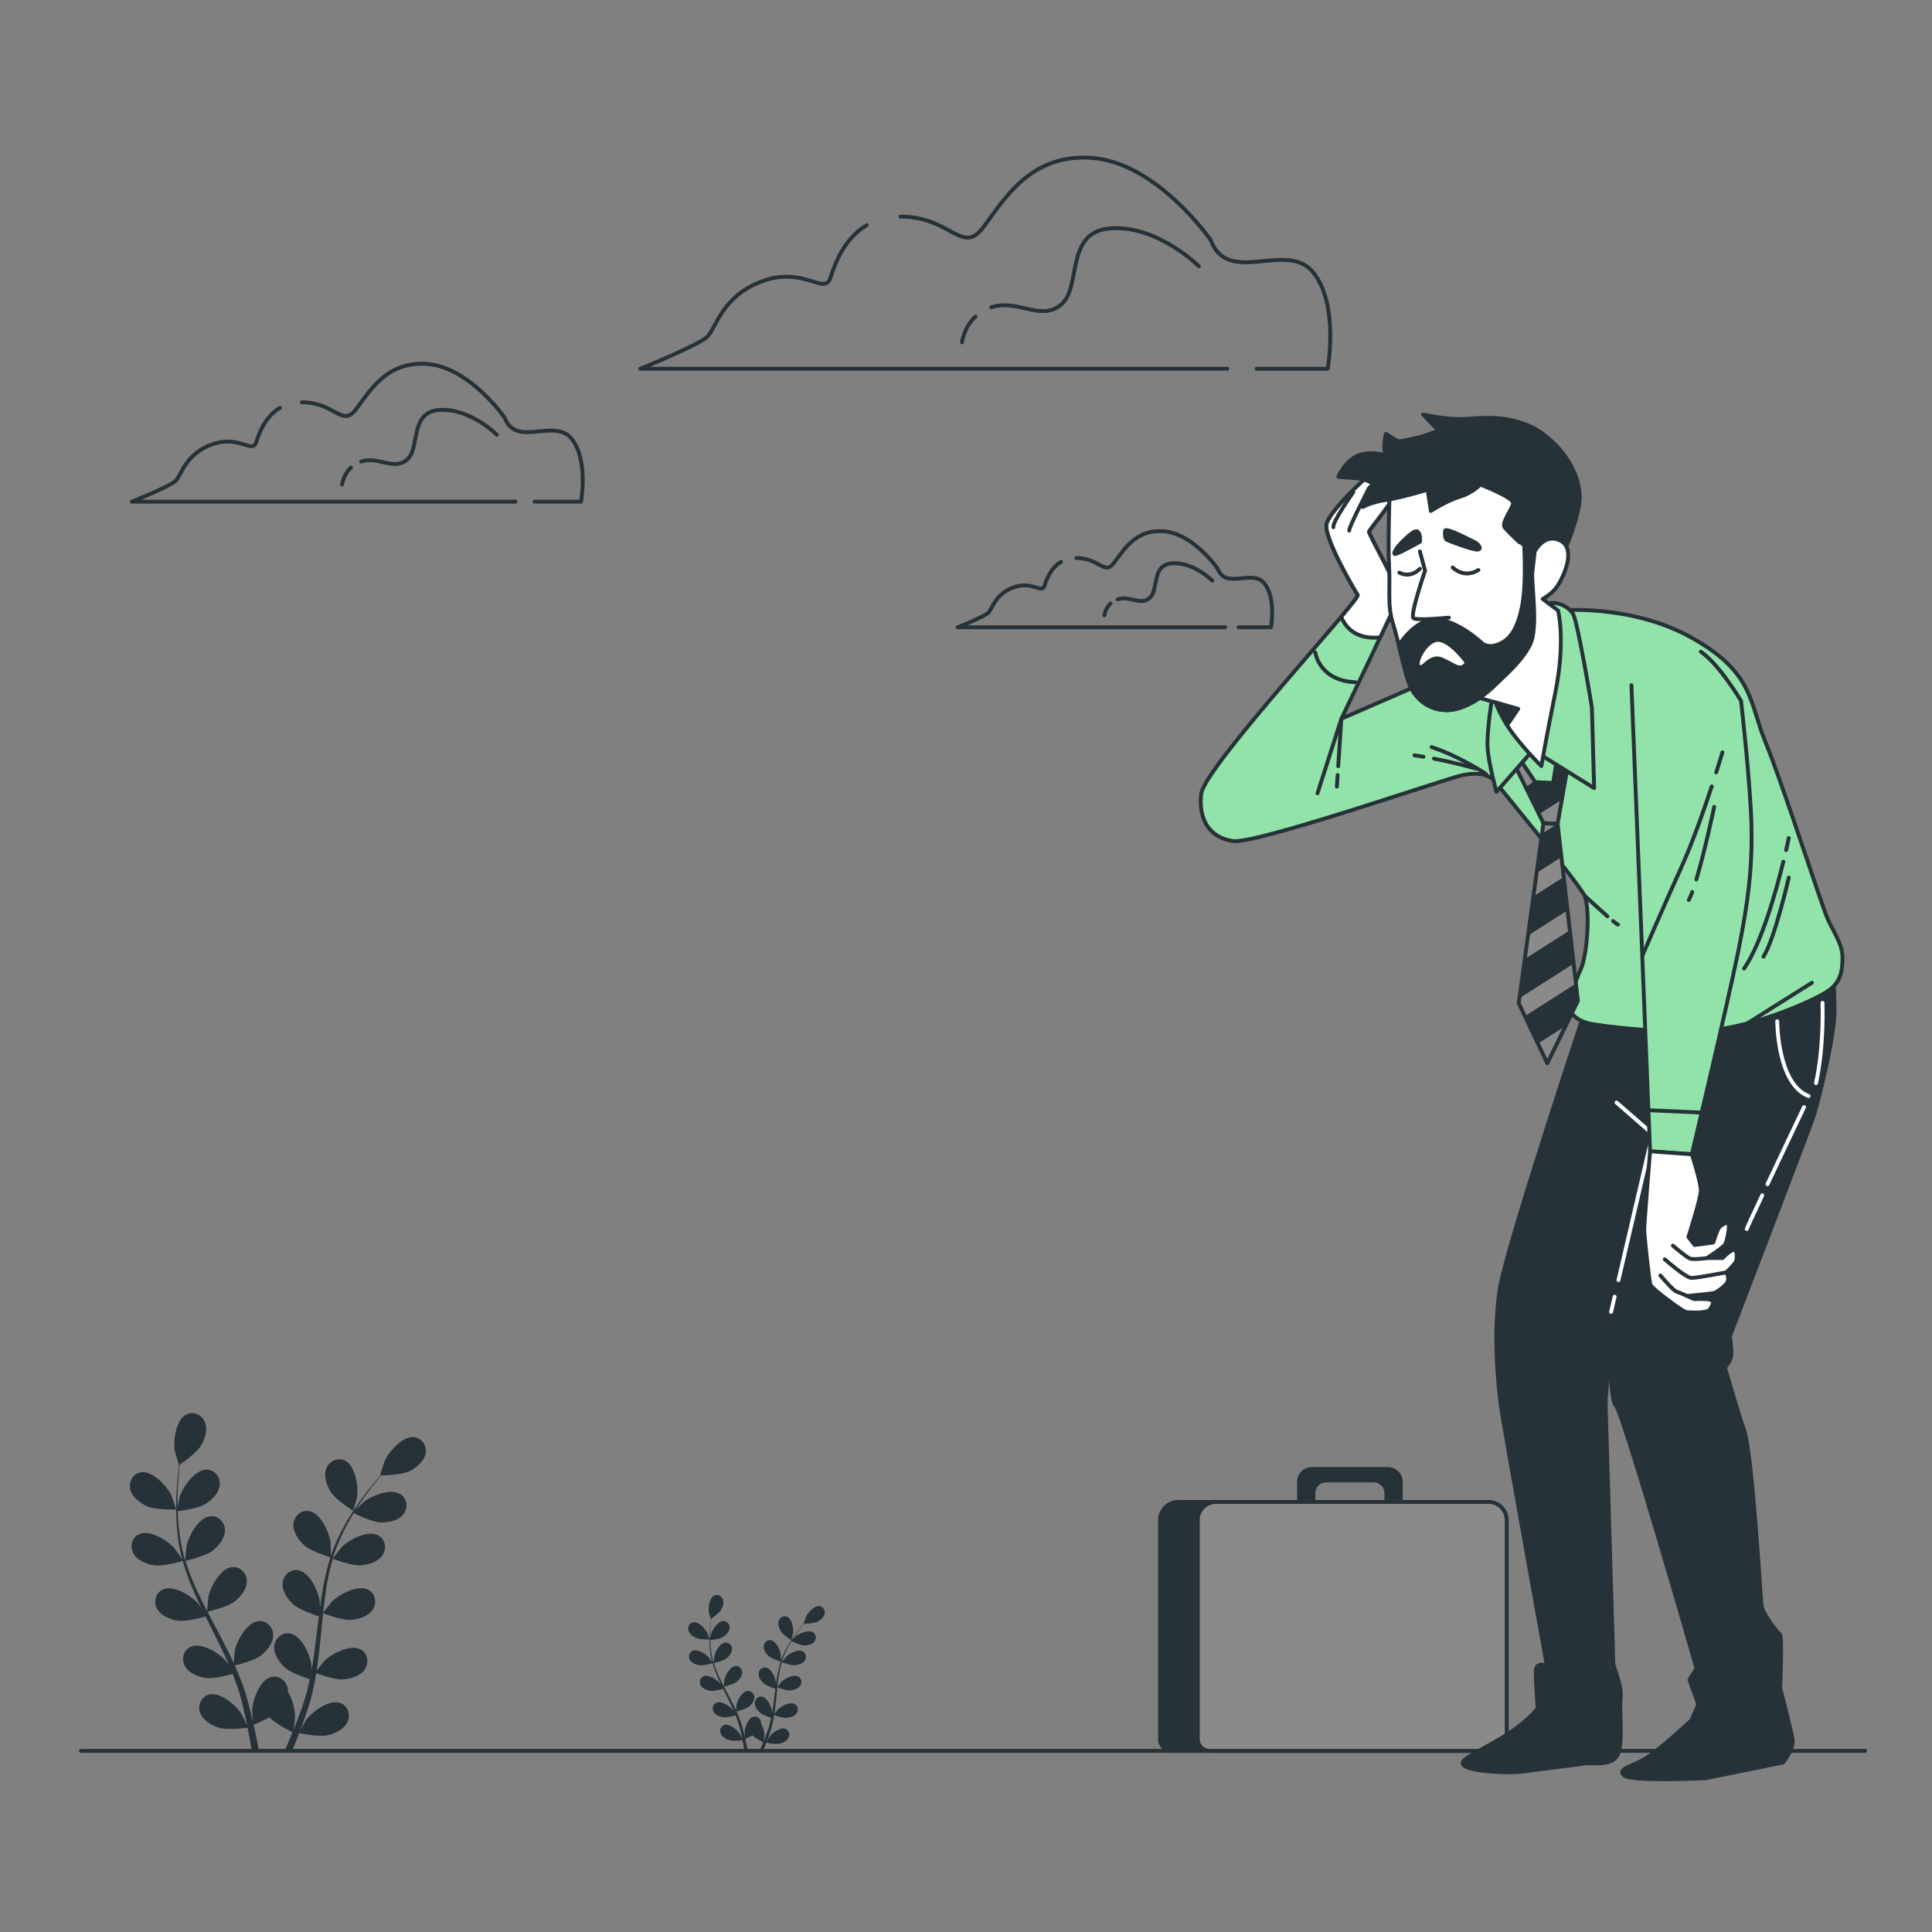 <?xml version="1.0" encoding="utf-8"?>
<!-- Generator: Adobe Illustrator 27.5.0, SVG Export Plug-In . SVG Version: 6.00 Build 0)  -->
<svg version="1.1" xmlns="http://www.w3.org/2000/svg" xmlns:xlink="http://www.w3.org/1999/xlink" x="0px" y="0px"
	 viewBox="0 0 500 500" style="enable-background:new 0 0 500 500;" xml:space="preserve">

<rect x="0" y="0" width="500" height="500" fill="#808080" stroke="none"/>

<g id="Floor">
	
		<line style="fill:none;stroke:#263238;stroke-linecap:round;stroke-linejoin:round;stroke-miterlimit:10;" x1="482.688" y1="453.128" x2="20.945" y2="453.128"/>
</g>
<g id="Plants">
	<g>
		<g>
			<path style="fill:#263238;" d="M38.162,389.862c2.154,0.94,7.42,0.822,7.424,0.822c0.055-0.001-1.132-3.448-1.232-3.656
				c-1.155-2.417-4.81-6.409-7.783-6.007c-2.142,0.29-3.333,2.433-2.85,4.45C34.216,387.53,36.329,389.06,38.162,389.862z"/>
			<path style="fill:#263238;" d="M39.98,405.116c2.234,0.326,6.934-1.037,7.307-1.147c0.742,2.631,1.717,5.271,2.851,7.888
				c0.646,1.497,1.344,2.984,2.063,4.467c-0.429-0.628-0.817-1.186-0.879-1.259c-1.754-2.027-6.332-4.911-9.093-3.738
				c-1.99,0.845-2.572,3.227-1.574,5.044c1.02,1.856,3.463,2.774,5.443,3.062c2.01,0.293,6.04-0.789,7.103-1.089
				c0.281,0.566,0.556,1.134,0.84,1.699c1.361,2.71,2.731,5.408,3.993,8.096c0.445,0.947,0.849,1.896,1.257,2.844
				c-0.381-0.558-0.707-1.024-0.764-1.09c-1.753-2.026-6.331-4.911-9.093-3.737c-1.99,0.845-2.573,3.227-1.574,5.044
				c1.021,1.856,3.463,2.774,5.443,3.063c1.918,0.28,5.647-0.685,6.911-1.036c0.388,0.984,0.779,1.968,1.11,2.938
				c0.212,0.668,0.462,1.296,0.636,1.978c0.188,0.672,0.373,1.337,0.557,1.997c0.308,1.282,0.633,2.603,0.901,3.861
				c0.194,0.874,0.362,1.71,0.534,2.552c-0.432-0.948-1.318-2.786-1.41-2.931c-1.425-2.268-5.514-5.813-8.422-5.072
				c-2.095,0.534-3.031,2.8-2.319,4.748c0.727,1.989,3.002,3.267,4.916,3.852c2.107,0.644,6.772,0.056,7.354-0.022
				c0.28,1.394,0.538,2.752,0.762,4.038c0.12,0.68,0.224,1.32,0.33,1.962h1.855c-0.137-0.741-0.28-1.498-0.438-2.289
				c-0.278-1.416-0.603-2.924-0.952-4.47c0.351-0.139,2.34-0.944,4.103-1.929c1.536,1.663,5.471,3.609,5.98,3.857
				c-0.535,1.317-1.069,2.592-1.592,3.788c-0.157,0.362-0.309,0.699-0.463,1.043h1.954c0.049-0.118,0.097-0.23,0.146-0.352
				c0.549-1.335,1.11-2.773,1.672-4.254c0.564,0.118,5.182,1.056,7.334,0.57c1.952-0.441,4.316-1.546,5.19-3.475
				c0.855-1.889,0.09-4.219-1.96-4.907c-2.844-0.956-7.185,2.275-8.776,4.431c-0.094,0.127-0.958,1.621-1.487,2.572
				c0.226-0.606,0.452-1.193,0.678-1.82c0.454-1.237,0.871-2.485,1.324-3.826c0.196-0.655,0.394-1.318,0.594-1.986
				c0.212-0.659,0.353-1.382,0.534-2.078c0.387-1.624,0.7-3.289,0.978-4.972c1.084,0.394,4.955,1.741,6.961,1.6
				c1.996-0.14,4.5-0.873,5.656-2.648c1.132-1.738,0.728-4.157-1.193-5.148c-2.667-1.375-7.448,1.16-9.346,3.05
				c-0.118,0.117-1.329,1.627-1.977,2.469c0.159-1.013,0.323-2.024,0.451-3.055c0.369-2.975,0.65-5.998,0.944-9.012
				c0.089-0.923,0.19-1.842,0.287-2.763c0.384,0.145,4.951,1.845,7.197,1.687c1.996-0.14,4.5-0.873,5.656-2.649
				c1.132-1.737,0.728-4.157-1.193-5.147c-2.667-1.375-7.447,1.16-9.346,3.05c-0.143,0.142-1.881,2.317-2.296,2.891
				c0.214-2.027,0.446-4.045,0.756-6.025c0.423-2.732,0.99-5.39,1.729-7.924c0.179,0.068,4.937,1.863,7.237,1.702
				c1.996-0.14,4.501-0.874,5.656-2.649c1.132-1.738,0.728-4.157-1.193-5.147c-2.667-1.375-7.447,1.16-9.346,3.05
				c-0.149,0.148-2.018,2.489-2.327,2.937c0.045-0.151,0.074-0.311,0.12-0.461c0.824-2.695,1.96-5.203,3.139-7.498
				c0.682-1.335,1.41-2.573,2.144-3.762c0.852,0.425,4.767,2.326,6.853,2.41c2,0.08,4.569-0.374,5.913-2.011
				c1.316-1.603,1.18-4.052-0.62-5.247c-2.5-1.66-7.53,0.335-9.625,2.005c-0.114,0.091-1.17,1.142-1.928,1.919
				c0.339-0.532,0.68-1.086,1.015-1.589c1.255-1.89,2.521-3.544,3.654-4.999c0.651-0.822,1.255-1.553,1.829-2.231
				c1.053-0.018,5.299-0.147,7.155-1.018c1.811-0.851,3.883-2.437,4.321-4.51c0.429-2.029-0.82-4.14-2.969-4.371
				c-2.983-0.322-6.528,3.767-7.618,6.214c-0.094,0.212-1.187,3.689-1.132,3.688c0,0,0.051,0,0.064-0.001
				c-0.565,0.641-1.162,1.335-1.801,2.106c-1.167,1.434-2.473,3.064-3.773,4.934c-1.305,1.866-2.671,3.929-3.913,6.233
				c-1.248,2.307-2.443,4.798-3.342,7.524c-0.01,0.031-0.017,0.064-0.027,0.095c0.016-0.879-0.023-3.338-0.048-3.526
				c-0.345-2.657-2.571-7.589-5.522-8.134c-2.125-0.393-3.926,1.272-4.095,3.34c-0.173,2.111,1.358,4.224,2.85,5.557
				c1.683,1.504,6.355,2.959,6.727,3.074c-0.833,2.603-1.476,5.343-1.974,8.15c-0.286,1.605-0.525,3.231-0.743,4.864
				c-0.011-0.76-0.026-1.44-0.039-1.535c-0.344-2.657-2.571-7.588-5.522-8.134c-2.126-0.393-3.926,1.272-4.095,3.339
				c-0.173,2.111,1.358,4.224,2.85,5.557c1.514,1.353,5.473,2.674,6.524,3.01c-0.077,0.627-0.161,1.253-0.236,1.881
				c-0.36,3.011-0.706,6.017-1.136,8.956c-0.151,1.036-0.338,2.05-0.521,3.065c-0.011-0.675-0.025-1.244-0.036-1.33
				c-0.345-2.658-2.571-7.589-5.521-8.134c-2.126-0.392-3.927,1.272-4.096,3.34c-0.173,2.11,1.358,4.224,2.851,5.557
				c1.445,1.291,5.088,2.544,6.336,2.948c-0.219,1.034-0.436,2.071-0.695,3.063c-0.192,0.673-0.33,1.335-0.56,2.001
				c-0.215,0.663-0.427,1.322-0.637,1.972c-0.451,1.239-0.908,2.52-1.378,3.717c-0.321,0.836-0.642,1.626-0.962,2.422
				c0.162-1.029,0.437-3.05,0.441-3.222c0.041-1.779-0.591-4.673-1.849-6.707c0.008-0.263-0.007-0.525-0.049-0.785
				c-0.329-2.048-2.253-3.569-4.342-3.012c-2.899,0.772-4.738,5.861-4.875,8.537c-0.008,0.158,0.095,1.88,0.178,2.966
				c-0.146-0.631-0.28-1.245-0.439-1.892c-0.304-1.282-0.646-2.553-1.007-3.922c-0.198-0.655-0.398-1.316-0.6-1.984
				c-0.186-0.666-0.468-1.347-0.701-2.028c-0.574-1.568-1.231-3.129-1.928-4.687c1.123-0.269,5.094-1.281,6.689-2.505
				c1.588-1.218,3.271-3.212,3.256-5.329c-0.015-2.074-1.685-3.869-3.835-3.636c-2.983,0.324-5.572,5.076-6.113,7.7
				c-0.034,0.164-0.21,2.09-0.287,3.15c-0.426-0.933-0.847-1.867-1.309-2.797c-1.333-2.685-2.765-5.361-4.184-8.037
				c-0.435-0.82-0.858-1.641-1.285-2.462c0.401-0.092,5.147-1.193,6.934-2.564c1.587-1.218,3.271-3.211,3.256-5.329
				c-0.015-2.074-1.686-3.869-3.835-3.635c-2.983,0.324-5.572,5.076-6.113,7.7c-0.041,0.198-0.291,2.97-0.32,3.678
				c-0.939-1.808-1.859-3.619-2.693-5.442c-1.154-2.513-2.147-5.041-2.929-7.563c0.187-0.042,5.146-1.17,6.976-2.573
				c1.588-1.218,3.272-3.211,3.256-5.329c-0.015-2.074-1.686-3.869-3.835-3.635c-2.983,0.324-5.571,5.076-6.113,7.7
				c-0.043,0.206-0.31,3.189-0.32,3.733c-0.046-0.15-0.111-0.3-0.155-0.45c-0.799-2.703-1.235-5.421-1.518-7.986
				c-0.168-1.49-0.244-2.923-0.287-4.32c0.945-0.116,5.259-0.69,7.045-1.771c1.712-1.037,3.605-2.833,3.822-4.939
				c0.213-2.063-1.251-4.031-3.412-4.035c-3.001-0.006-6.095,4.433-6.922,6.982c-0.045,0.139-0.346,1.598-0.55,2.664
				c-0.01-0.631-0.032-1.281-0.029-1.885c0.004-2.269,0.147-4.347,0.29-6.185c0.089-1.045,0.191-1.988,0.295-2.87
				c0.868-0.597,4.338-3.047,5.405-4.798c1.042-1.709,1.894-4.174,1.116-6.144c-0.762-1.929-2.968-3.001-4.887-2.009
				c-2.666,1.378-3.367,6.744-2.926,9.386c0.039,0.228,1.045,3.731,1.091,3.701c0,0,0.042-0.029,0.052-0.036
				c-0.118,0.846-0.233,1.755-0.34,2.75c-0.183,1.839-0.372,3.919-0.425,6.197c-0.059,2.276-0.06,4.751,0.175,7.357
				c0.232,2.612,0.609,5.349,1.363,8.119c0.008,0.031,0.022,0.063,0.03,0.094c-0.472-0.742-1.861-2.771-1.986-2.915
				c-1.753-2.026-6.331-4.911-9.093-3.738c-1.989,0.845-2.573,3.227-1.573,5.045C35.558,403.91,38,404.827,39.98,405.116z"/>
			<path style="fill:#263238;" d="M91.432,391.02c0.047,0.029,0.958-3.5,0.99-3.729c0.369-2.654-0.477-7.999-3.178-9.304
				c-1.946-0.94-4.122,0.191-4.831,2.14c-0.724,1.99,0.194,4.432,1.282,6.112C86.97,388.211,91.428,391.017,91.432,391.02z"/>
		</g>
	</g>
	<g>
		<g>
			<path style="fill:#263238;" d="M180.195,423.924c0.994,0.434,3.425,0.379,3.427,0.379c0.025-0.001-0.523-1.591-0.569-1.688
				c-0.533-1.116-2.22-2.958-3.593-2.773c-0.989,0.134-1.538,1.123-1.315,2.054C178.373,422.848,179.348,423.555,180.195,423.924z"
				/>
			<path style="fill:#263238;" d="M181.034,430.966c1.031,0.15,3.201-0.479,3.373-0.53c0.343,1.214,0.793,2.433,1.316,3.641
				c0.298,0.691,0.62,1.378,0.952,2.062c-0.198-0.29-0.377-0.548-0.406-0.581c-0.809-0.935-2.923-2.267-4.197-1.725
				c-0.919,0.39-1.187,1.489-0.726,2.328c0.471,0.857,1.599,1.28,2.512,1.414c0.927,0.135,2.788-0.364,3.279-0.503
				c0.13,0.261,0.257,0.524,0.388,0.784c0.628,1.251,1.26,2.496,1.843,3.737c0.206,0.437,0.392,0.875,0.58,1.313
				c-0.176-0.257-0.327-0.473-0.353-0.503c-0.809-0.935-2.922-2.267-4.197-1.725c-0.919,0.39-1.188,1.489-0.726,2.328
				c0.471,0.857,1.598,1.281,2.512,1.414c0.885,0.129,2.606-0.316,3.19-0.478c0.179,0.454,0.359,0.908,0.512,1.356
				c0.098,0.308,0.213,0.598,0.294,0.913c0.087,0.31,0.172,0.617,0.257,0.922c0.142,0.591,0.292,1.201,0.416,1.782
				c0.089,0.403,0.167,0.789,0.246,1.178c-0.2-0.438-0.608-1.286-0.651-1.353c-0.658-1.047-2.545-2.683-3.887-2.341
				c-0.967,0.247-1.399,1.293-1.07,2.192c0.336,0.918,1.386,1.508,2.269,1.778c0.973,0.297,3.126,0.026,3.395-0.01
				c0.129,0.643,0.248,1.27,0.352,1.864c0.055,0.314,0.103,0.609,0.152,0.906h0.856c-0.063-0.342-0.129-0.691-0.202-1.057
				c-0.128-0.654-0.279-1.35-0.44-2.063c0.162-0.064,1.08-0.436,1.894-0.891c0.709,0.768,2.525,1.666,2.76,1.78
				c-0.247,0.608-0.493,1.197-0.735,1.749c-0.073,0.167-0.143,0.323-0.214,0.482h0.902c0.023-0.054,0.045-0.106,0.068-0.162
				c0.254-0.616,0.512-1.28,0.772-1.964c0.26,0.055,2.392,0.487,3.385,0.263c0.901-0.204,1.992-0.714,2.396-1.604
				c0.395-0.872,0.041-1.947-0.905-2.265c-1.313-0.441-3.317,1.05-4.051,2.045c-0.043,0.059-0.442,0.748-0.686,1.187
				c0.104-0.28,0.209-0.551,0.313-0.84c0.21-0.571,0.402-1.147,0.611-1.766c0.09-0.303,0.182-0.608,0.274-0.917
				c0.098-0.304,0.163-0.638,0.247-0.959c0.179-0.75,0.323-1.518,0.451-2.295c0.5,0.182,2.287,0.804,3.213,0.738
				c0.921-0.065,2.077-0.403,2.611-1.223c0.523-0.802,0.336-1.919-0.551-2.376c-1.231-0.635-3.438,0.536-4.314,1.408
				c-0.055,0.054-0.613,0.751-0.913,1.14c0.074-0.468,0.149-0.934,0.208-1.41c0.17-1.373,0.3-2.768,0.436-4.16
				c0.041-0.426,0.088-0.85,0.132-1.275c0.177,0.067,2.285,0.852,3.322,0.779c0.921-0.065,2.077-0.403,2.611-1.223
				c0.523-0.802,0.336-1.919-0.551-2.376c-1.231-0.635-3.437,0.535-4.314,1.408c-0.066,0.066-0.868,1.069-1.06,1.335
				c0.099-0.936,0.206-1.867,0.349-2.781c0.195-1.261,0.457-2.488,0.798-3.658c0.082,0.031,2.279,0.86,3.341,0.786
				c0.921-0.065,2.077-0.403,2.611-1.223c0.522-0.802,0.336-1.919-0.551-2.376c-1.231-0.635-3.437,0.536-4.314,1.408
				c-0.069,0.069-0.931,1.149-1.074,1.356c0.021-0.069,0.034-0.144,0.055-0.213c0.38-1.244,0.905-2.401,1.449-3.461
				c0.315-0.616,0.651-1.188,0.99-1.737c0.393,0.196,2.2,1.074,3.163,1.112c0.923,0.037,2.109-0.173,2.729-0.928
				c0.607-0.74,0.545-1.87-0.286-2.422c-1.154-0.766-3.476,0.155-4.443,0.925c-0.053,0.042-0.54,0.527-0.89,0.886
				c0.157-0.245,0.314-0.501,0.469-0.733c0.579-0.872,1.164-1.636,1.687-2.308c0.3-0.38,0.579-0.717,0.844-1.03
				c0.486-0.008,2.446-0.068,3.303-0.47c0.836-0.393,1.792-1.125,1.994-2.082c0.198-0.937-0.378-1.911-1.37-2.018
				c-1.377-0.148-3.013,1.739-3.516,2.868c-0.043,0.098-0.548,1.703-0.522,1.703c0,0,0.024,0,0.029,0
				c-0.261,0.296-0.537,0.616-0.831,0.972c-0.539,0.662-1.141,1.414-1.742,2.277c-0.602,0.861-1.233,1.814-1.806,2.877
				c-0.576,1.065-1.128,2.215-1.543,3.473c-0.005,0.014-0.008,0.03-0.013,0.044c0.007-0.406-0.011-1.541-0.022-1.628
				c-0.159-1.226-1.187-3.503-2.549-3.755c-0.981-0.181-1.812,0.587-1.89,1.542c-0.08,0.975,0.627,1.95,1.316,2.565
				c0.777,0.694,2.934,1.366,3.105,1.419c-0.385,1.202-0.681,2.466-0.911,3.762c-0.132,0.741-0.242,1.491-0.343,2.245
				c-0.005-0.351-0.012-0.665-0.018-0.709c-0.159-1.227-1.187-3.503-2.549-3.755c-0.981-0.182-1.812,0.587-1.89,1.541
				c-0.08,0.974,0.627,1.95,1.315,2.565c0.699,0.624,2.526,1.234,3.012,1.389c-0.036,0.289-0.074,0.578-0.109,0.868
				c-0.166,1.39-0.326,2.777-0.524,4.134c-0.07,0.478-0.156,0.946-0.24,1.415c-0.005-0.311-0.012-0.574-0.017-0.614
				c-0.159-1.227-1.187-3.503-2.549-3.755c-0.981-0.181-1.813,0.587-1.891,1.542c-0.08,0.974,0.627,1.95,1.316,2.565
				c0.667,0.596,2.348,1.174,2.925,1.361c-0.101,0.478-0.201,0.956-0.321,1.414c-0.089,0.311-0.152,0.616-0.259,0.924
				c-0.099,0.306-0.197,0.61-0.294,0.91c-0.208,0.572-0.419,1.163-0.636,1.716c-0.148,0.386-0.296,0.75-0.444,1.118
				c0.075-0.475,0.202-1.408,0.204-1.487c0.019-0.821-0.273-2.157-0.854-3.096c0.004-0.121-0.003-0.242-0.023-0.362
				c-0.152-0.945-1.04-1.647-2.004-1.39c-1.338,0.356-2.187,2.706-2.25,3.94c-0.004,0.073,0.044,0.868,0.082,1.369
				c-0.068-0.291-0.129-0.575-0.202-0.873c-0.14-0.592-0.298-1.178-0.465-1.81c-0.091-0.302-0.184-0.607-0.277-0.916
				c-0.086-0.307-0.216-0.622-0.323-0.936c-0.265-0.724-0.568-1.444-0.89-2.163c0.518-0.124,2.351-0.591,3.087-1.156
				c0.733-0.562,1.51-1.482,1.503-2.46c-0.007-0.958-0.778-1.786-1.77-1.678c-1.377,0.15-2.572,2.343-2.822,3.554
				c-0.015,0.076-0.097,0.965-0.133,1.454c-0.197-0.431-0.391-0.862-0.604-1.291c-0.615-1.24-1.277-2.475-1.931-3.71
				c-0.201-0.378-0.396-0.757-0.593-1.136c0.185-0.042,2.376-0.551,3.201-1.183c0.733-0.562,1.51-1.482,1.503-2.46
				c-0.007-0.957-0.778-1.786-1.77-1.678c-1.377,0.149-2.572,2.343-2.822,3.554c-0.019,0.091-0.134,1.371-0.148,1.698
				c-0.434-0.835-0.858-1.671-1.243-2.512c-0.533-1.16-0.991-2.327-1.352-3.491c0.086-0.02,2.375-0.54,3.22-1.188
				c0.733-0.562,1.51-1.482,1.503-2.46c-0.007-0.957-0.778-1.786-1.77-1.678c-1.377,0.15-2.572,2.343-2.822,3.554
				c-0.02,0.095-0.143,1.472-0.148,1.723c-0.021-0.069-0.051-0.138-0.072-0.208c-0.369-1.248-0.57-2.502-0.701-3.686
				c-0.077-0.688-0.113-1.349-0.133-1.994c0.436-0.053,2.428-0.318,3.252-0.818c0.79-0.478,1.664-1.307,1.764-2.28
				c0.098-0.952-0.577-1.861-1.575-1.862c-1.385-0.003-2.814,2.046-3.195,3.223c-0.021,0.064-0.16,0.738-0.254,1.23
				c-0.005-0.291-0.015-0.591-0.013-0.87c0.002-1.047,0.068-2.006,0.134-2.855c0.041-0.483,0.088-0.918,0.136-1.325
				c0.401-0.276,2.002-1.406,2.495-2.214c0.481-0.789,0.874-1.927,0.515-2.836c-0.352-0.891-1.37-1.385-2.256-0.927
				c-1.23,0.636-1.554,3.113-1.351,4.333c0.018,0.105,0.482,1.722,0.504,1.708c0,0,0.02-0.013,0.024-0.017
				c-0.054,0.39-0.108,0.81-0.157,1.269c-0.084,0.849-0.172,1.809-0.196,2.861c-0.027,1.051-0.028,2.193,0.081,3.396
				c0.107,1.206,0.281,2.469,0.629,3.747c0.004,0.014,0.01,0.029,0.014,0.043c-0.218-0.342-0.859-1.279-0.917-1.345
				c-0.809-0.935-2.922-2.267-4.197-1.725c-0.918,0.39-1.188,1.49-0.726,2.329C178.993,430.409,180.12,430.833,181.034,430.966z"/>
			<path style="fill:#263238;" d="M204.784,424.459c0.021,0.013,0.442-1.616,0.457-1.721c0.17-1.225-0.22-3.692-1.467-4.294
				c-0.898-0.434-1.903,0.088-2.23,0.988c-0.334,0.919,0.089,2.046,0.592,2.821C202.724,423.163,204.782,424.458,204.784,424.459z"
				/>
		</g>
	</g>
</g>
<g id="Clouds">
	<g>
		<path style="fill:none;stroke:#263238;stroke-linecap:round;stroke-linejoin:round;stroke-miterlimit:10;" d="M224.317,58.275
			c-6.054,3.539-8.338,10.393-9.434,13.679c-1.514,4.543-6.815-3.029-17.415,0.757c-10.6,3.786-12.115,12.115-14.386,14.386
			s-17.415,8.329-17.415,8.329h151.954"/>
		<path style="fill:none;stroke:#263238;stroke-linecap:round;stroke-linejoin:round;stroke-miterlimit:10;" d="M325.193,95.427
			h18.41c0,0,3.029-16.658-3.786-24.987c-6.815-8.329-21.958,3.786-26.501-8.329c0,0-13.629-19.686-30.287-21.201
			c-16.658-1.514-23.472,11.358-28.773,18.172c-5.3,6.815-8.329-3.029-21.201-3.029"/>
		<path style="fill:none;stroke:#263238;stroke-linecap:round;stroke-linejoin:round;stroke-miterlimit:10;" d="M252.47,81.904
			c-3.088,2.875-3.514,6.708-3.514,6.708"/>
		<path style="fill:none;stroke:#263238;stroke-linecap:round;stroke-linejoin:round;stroke-miterlimit:10;" d="M310.287,68.926
			c0,0-10.6-10.6-22.715-9.843C275.457,59.84,280,74.226,274.7,78.769s-11.357-1.514-18.172,0.757"/>
	</g>
	<g>
		<path style="fill:none;stroke:#263238;stroke-linecap:round;stroke-linejoin:round;stroke-miterlimit:10;" d="M72.437,105.565
			c-3.955,2.312-5.447,6.79-6.163,8.937c-0.989,2.968-4.452-1.979-11.378,0.495c-6.926,2.473-7.915,7.915-9.399,9.399
			c-1.484,1.484-11.378,5.442-11.378,5.442h99.276"/>
		<path style="fill:none;stroke:#263238;stroke-linecap:round;stroke-linejoin:round;stroke-miterlimit:10;" d="M138.342,129.837
			h12.028c0,0,1.979-10.883-2.473-16.325s-14.346,2.473-17.314-5.441c0,0-8.904-12.862-19.787-13.851
			c-10.883-0.989-15.335,7.42-18.798,11.872c-3.463,4.452-5.441-1.979-13.851-1.979"/>
		<path style="fill:none;stroke:#263238;stroke-linecap:round;stroke-linejoin:round;stroke-miterlimit:10;" d="M90.83,121.003
			c-2.017,1.878-2.296,4.383-2.296,4.383"/>
		<path style="fill:none;stroke:#263238;stroke-linecap:round;stroke-linejoin:round;stroke-miterlimit:10;" d="M128.604,112.524
			c0,0-6.926-6.926-14.84-6.431c-7.915,0.495-4.947,9.894-8.41,12.862c-3.463,2.968-7.42-0.989-11.872,0.495"/>
	</g>
	<g>
		<path style="fill:none;stroke:#263238;stroke-linecap:round;stroke-linejoin:round;stroke-miterlimit:10;" d="M274.58,145.419
			c-2.758,1.612-3.799,4.735-4.298,6.232c-0.69,2.07-3.105-1.38-7.934,0.345c-4.829,1.725-5.519,5.519-6.554,6.554
			c-1.035,1.035-7.934,3.795-7.934,3.795h69.23"/>
		<path style="fill:none;stroke:#263238;stroke-linecap:round;stroke-linejoin:round;stroke-miterlimit:10;" d="M320.538,162.345
			h8.387c0,0,1.38-7.589-1.725-11.384s-10.004,1.725-12.074-3.795c0,0-6.209-8.969-13.798-9.659s-10.694,5.174-13.109,8.279
			c-2.415,3.105-3.795-1.38-9.659-1.38"/>
		<path style="fill:none;stroke:#263238;stroke-linecap:round;stroke-linejoin:round;stroke-miterlimit:10;" d="M287.406,156.184
			c-1.407,1.31-1.601,3.056-1.601,3.056"/>
		<path style="fill:none;stroke:#263238;stroke-linecap:round;stroke-linejoin:round;stroke-miterlimit:10;" d="M313.747,150.271
			c0,0-4.829-4.829-10.349-4.485c-5.52,0.345-3.45,6.899-5.864,8.969c-2.415,2.07-5.174-0.69-8.279,0.345"/>
	</g>
</g>

<g id="Suitcase">
	<g>
		<path style="fill:#263238;stroke:#263238;stroke-linecap:round;stroke-linejoin:round;stroke-miterlimit:10;" d="M336.19,383.5
			v7.15h3.725v-4.194c0-1.839,1.491-3.33,3.33-3.33h12.224c1.839,0,3.33,1.491,3.33,3.33v4.194h3.725v-7.15
			c0-1.839-1.491-3.33-3.33-3.33H339.52C337.681,380.17,336.19,381.661,336.19,383.5z"/>
		<path style="fill:#263238;stroke:#263238;stroke-linecap:round;stroke-linejoin:round;stroke-miterlimit:10;" d="M375.457,388.702
			h-70.539c-2.597,0-4.702,2.105-4.702,4.702V450.1c0,1.672,1.355,3.027,3.027,3.027h73.89c1.672,0,3.027-1.355,3.027-3.027v-56.696
			C380.159,390.808,378.054,388.702,375.457,388.702z"/>
		<path style="fill:#8A8A8A;stroke:#263238;stroke-linecap:round;stroke-linejoin:round;stroke-miterlimit:10;" d="M385.233,388.702
			h-70.539c-2.597,0-4.702,2.105-4.702,4.702V450.1c0,1.672,1.355,3.027,3.027,3.027h73.89c1.672,0,3.027-1.355,3.027-3.027v-56.696
			C389.935,390.808,387.83,388.702,385.233,388.702z"/>
	</g>
</g>
<g id="Character">
	<g>
		<g>
			<path style="fill:#263238;stroke:#263238;stroke-linecap:round;stroke-linejoin:round;stroke-miterlimit:10;" d="M410.001,262.16
				c0,0-20.105,60.397-21.843,71.33c-1.737,10.933-0.62,24.508,0.425,31.376c1.045,6.867,11.75,66.18,11.75,66.18
				s-2.65-0.894-2.844,1.023c-0.194,1.917,0.474,10.028,0.474,10.028s-2.777,3.89-10.088,8.124
				c-7.311,4.235-10.866,5.513-8.683,6.896c2.184,1.383,11.518,1.881,15.329,1.314c3.811-0.567,14.062-1.764,15.728-2.042
				c1.667-0.278,6.712,0.799,8.317-2.107c1.605-2.906,0.443-11.723,0.848-14.84c0.405-3.117-1.863-8.083-1.879-8.8
				c-0.017-0.717-2.02-67.755-2.02-67.755l1.267-16.649c0,0-0.373,15.856,1.451,17.624c1.824,1.768,20.842,67.948,20.842,67.948
				l-1.844,2.912l2.301,6.4l-1.816,4.106c0,0-8.655,8.091-12.193,10.086c-3.539,1.995-7.111,2.557-5.161,4.184
				c1.95,1.628,21.051,0.702,21.051,0.702l19.984-4.054c0,0,3.027-3.417,2.482-6.273c-0.545-2.856-3.175-13.072-3.175-13.072
				s0.642-13.401-0.086-13.862c-0.728-0.461-4.429-5.394-4.713-7.3c-0.284-1.906-2.362-39.339-4.558-45.633
				c-2.197-6.293-4.925-16.139-4.925-16.139s1.549-1.566,1.65-3.253c0.101-1.687-0.392-4.763-0.392-4.763s20.866-54.3,21.822-57.407
				c0.956-3.107,5.257-19.834,5.257-26.525c0-6.691-0.478-11.709-0.478-11.709s-16.25,7.408-32.738,8.125
				c-16.489,0.717-31.066-0.239-31.066-0.239L410.001,262.16z"/>
			<g>
				<path style="fill:none;stroke:#FFFFFF;stroke-linecap:round;stroke-linejoin:round;stroke-miterlimit:10;" d="M459.945,264.311
					c0,0,0,16.25,8.125,19.356"/>
				<path style="fill:none;stroke:#FFFFFF;stroke-linecap:round;stroke-linejoin:round;stroke-miterlimit:10;" d="M471.655,259.532
					c0,0,0.478,10.992-1.673,20.79"/>
				<path style="fill:none;stroke:#FFFFFF;stroke-linecap:round;stroke-linejoin:round;stroke-miterlimit:10;" d="M456.071,309.339
					c-2.226,4.739-3.931,8.418-4.012,8.739"/>
				<path style="fill:none;stroke:#FFFFFF;stroke-linecap:round;stroke-linejoin:round;stroke-miterlimit:10;" d="M466.875,286.535
					c0,0-5.213,10.938-9.455,19.937"/>
				<polyline style="fill:none;stroke:#FFFFFF;stroke-linecap:round;stroke-linejoin:round;stroke-miterlimit:10;" points="
					418.864,331.294 427.685,293.465 418.365,285.34 				"/>
				
					<line style="fill:none;stroke:#FFFFFF;stroke-linecap:round;stroke-linejoin:round;stroke-miterlimit:10;" x1="416.948" y1="339.512" x2="417.864" y2="335.584"/>
			</g>
		</g>
		<g>
			<path style="fill:#92E3A9;stroke:#263238;stroke-linecap:round;stroke-linejoin:round;stroke-miterlimit:10;" d="
				M371.072,175.597l-23.931,10.421c0,0,14.281-29.72,14.86-31.457c0.579-1.737-7.913-16.404-7.72-16.983
				c0.193-0.579,7.527-9.456,7.72-11.386c0.193-1.93,4.246-8.685,1.158-9.07c-3.088-0.386-19.492,14.86-19.878,18.72
				c-0.386,3.86,7.334,16.983,8.106,18.141c0.772,1.158-39.756,44.58-40.528,51.528c-0.772,6.948,2.509,11.386,8.299,12.158
				c5.79,0.772,51.335-14.86,58.283-16.79c6.948-1.93,9.263,1.158,9.263,1.158s21.808,26.439,23.352,29.72
				c1.544,3.281,0.772,15.439-0.965,19.106c-1.737,3.667-3.667,10.035-2.702,11c0.965,0.965,1.674,2.154,4.568,2.926
				c2.895,0.772,23.029,3.25,34.416,1.513c11.386-1.737,24.896-7.72,27.983-10.035c3.088-2.316,3.474-5.018,3.474-8.492
				s-2.316-6.562-3.86-10.036c-1.544-3.474-11.772-35.317-16.018-45.546c-4.246-10.228-2.895-17.948-18.913-27.018
				s-34.806-7.168-34.806-7.168L371.072,175.597z"/>
			<g>
				<g>
					
						<line style="fill:none;stroke:#263238;stroke-linecap:round;stroke-linejoin:round;stroke-miterlimit:10;" x1="346.182" y1="200.573" x2="345.983" y2="203.58"/>
					<polyline style="fill:none;stroke:#263238;stroke-linecap:round;stroke-linejoin:round;stroke-miterlimit:10;" points="
						340.966,205.317 347.141,186.018 346.331,198.303 					"/>
					<path style="fill:none;stroke:#263238;stroke-linecap:round;stroke-linejoin:round;stroke-miterlimit:10;" d="M340.387,168.842
						c0,0,0.965,7.334,10.421,7.72"/>
					<path style="fill:#FFFFFF;stroke:#263238;stroke-linecap:round;stroke-linejoin:round;stroke-miterlimit:10;" d="
						M384.581,200.299c0,0-6.948-4.632-14.088-6.948"/>
					<path style="fill:none;stroke:#263238;stroke-linecap:round;stroke-linejoin:round;stroke-miterlimit:10;" d="M368.387,195.839
						c-0.771-0.13-1.551-0.253-2.333-0.364"/>
					<path style="fill:none;stroke:#263238;stroke-linecap:round;stroke-linejoin:round;stroke-miterlimit:10;" d="M382.072,198.948
						c0,0-4.919-1.44-10.974-2.617"/>
				</g>
				<path style="fill:none;stroke:#263238;stroke-linecap:round;stroke-linejoin:round;stroke-miterlimit:10;" d="M417.452,238.368
					c0.679,0.559,1.162,0.915,1.288,0.915"/>
				<path style="fill:none;stroke:#263238;stroke-linecap:round;stroke-linejoin:round;stroke-miterlimit:10;" d="M410.056,231.757
					c0,0,3.404,3.161,5.957,5.385"/>
				
					<line style="fill:none;stroke:#263238;stroke-linecap:round;stroke-linejoin:round;stroke-miterlimit:10;" x1="451.741" y1="265.144" x2="468.917" y2="254.336"/>
				<path style="fill:none;stroke:#263238;stroke-linecap:round;stroke-linejoin:round;stroke-miterlimit:10;" d="M461.525,223.011
					c-1.937,7.845-5.694,21.209-10.169,27.659"/>
				<path style="fill:none;stroke:#263238;stroke-linecap:round;stroke-linejoin:round;stroke-miterlimit:10;" d="M462.935,216.896
					c0,0-0.244,1.184-0.695,3.13"/>
				<path style="fill:none;stroke:#263238;stroke-linecap:round;stroke-linejoin:round;stroke-miterlimit:10;" d="M462.935,227.125
					c0,0-3.667,16.018-6.562,20.457"/>
			</g>
		</g>
		<g>
			<path style="fill:#FFFFFF;stroke:#263238;stroke-linecap:round;stroke-linejoin:round;stroke-miterlimit:10;" d="
				M357.196,164.958c2.526-5.335,4.593-9.759,4.805-10.398c0.579-1.737-7.913-16.404-7.72-16.983
				c0.193-0.579,7.527-9.456,7.72-11.386c0.193-1.93,4.246-8.685,1.158-9.07c-3.088-0.386-19.492,14.86-19.878,18.72
				c-0.386,3.86,7.334,16.983,8.106,18.141c0.163,0.245-1.522,2.381-4.282,5.657C348.179,162.258,350.804,165.579,357.196,164.958z"
				/>
			<path style="fill:none;stroke:#263238;stroke-linecap:round;stroke-linejoin:round;stroke-miterlimit:10;" d="M353.835,127.237
				c0,0-4.837,9.372-4.659,10.084"/>
			<path style="fill:none;stroke:#263238;stroke-linecap:round;stroke-linejoin:round;stroke-miterlimit:10;" d="M350.243,127.354
				c0,0-5.518,7.832-5.162,9.078"/>
		</g>
		<g>
			<polygon style="fill:#8A8A8A;stroke:#263238;stroke-linecap:round;stroke-linejoin:round;stroke-miterlimit:10;" points="
				391.722,197.404 399.441,213.037 403.108,213.23 406.196,195.667 403.687,191.615 401.95,202.615 397.318,202.422 
				391.915,194.317 			"/>
			<polygon style="fill:#8A8A8A;stroke:#263238;stroke-linecap:round;stroke-linejoin:round;stroke-miterlimit:10;" points="
				399.441,213.037 393.044,259.625 400.442,275.187 408.368,259.017 403.108,213.23 			"/>
			<g>
				<polygon style="fill:#263238;" points="398.294,210.712 404.213,206.944 406.047,196.516 402.563,198.734 401.95,202.615 
					397.318,202.422 397.155,202.177 394.814,203.667 				"/>
				<polygon style="fill:#263238;" points="403.108,213.23 403.117,213.177 403.041,213.226 				"/>
			</g>
			<g>
				<polygon style="fill:#263238;" points="404.687,226.975 396.842,231.969 395.448,242.116 405.678,235.604 				"/>
				<polygon style="fill:#263238;" points="404.094,221.816 403.108,213.23 403.041,213.226 399.068,215.755 397.675,225.903 				
					"/>
				<polygon style="fill:#263238;" points="406.271,240.762 394.615,248.183 393.222,258.33 407.262,249.392 				"/>
				<polygon style="fill:#263238;" points="405.185,265.51 408.368,259.017 407.855,254.55 394.633,262.967 398.013,270.077 				"/>
			</g>
		</g>
		<path style="fill:#92E3A9;stroke:#263238;stroke-linecap:round;stroke-linejoin:round;stroke-miterlimit:10;" d="M386.318,179.456
			c0,0-1.544,9.456-1.351,13.702c0.193,4.246,2.316,11.772,2.316,11.772l9.457-10.807l15.825,9.842c0,0-0.579-20.071-0.579-20.65
			c0-0.579-3.667-22.194-4.825-24.317c-1.158-2.123-4.246-3.281-5.983-2.895C399.441,156.491,386.318,179.456,386.318,179.456z"/>
		<g>
			<g>
				<path style="fill:#FFFFFF;stroke:#263238;stroke-linecap:round;stroke-linejoin:round;stroke-miterlimit:10;" d="
					M359.656,126.738c0,0-0.499,14.137-0.166,19.793c0.333,5.655-0.499,10.146,0.998,14.803c1.497,4.657,3.16,13.639,4.657,16.632
					c1.497,2.994,4.657,5.821,9.314,5.821s9.813-3.825,12.308-6.32c2.495-2.495,6.819-5.988,9.148-10.478
					c2.329-4.491,0.333-15.801,0.665-18.961c0.333-3.16,0.998-8.649,0.998-8.649s3.326-8.15,0.665-11.975
					c-2.661-3.826-14.47-8.15-23.452-7.318C365.81,120.917,359.656,126.738,359.656,126.738z"/>
				<path style="fill:none;stroke:#263238;stroke-linecap:round;stroke-linejoin:round;stroke-miterlimit:10;" d="M367.473,142.705
					l1.331,4.99c0,0-3.992,11.643-2.994,12.308c0.998,0.665,9.148-0.166,9.148-0.166"/>
				<path style="fill:#263238;stroke:#263238;stroke-linecap:round;stroke-linejoin:round;stroke-miterlimit:10;" d="
					M373.96,137.549c0,0-0.166,1.83,0.499,2.162c0.665,0.333,7.152,2.827,8.15,2.495c0.998-0.333-0.333-1.663-1.164-1.996
					C380.613,139.878,373.627,136.052,373.96,137.549z"/>
				<path style="fill:#263238;stroke:#263238;stroke-linecap:round;stroke-linejoin:round;stroke-miterlimit:10;" d="
					M367.473,140.21c0,0-5.322,2.994-6.32,3.16c-0.998,0.166,0.665-1.996,0.665-1.996s3.992-4.491,4.99-3.826
					C367.806,138.215,367.473,140.21,367.473,140.21z"/>
				<path style="fill:none;stroke:#263238;stroke-linecap:round;stroke-linejoin:round;stroke-miterlimit:10;" d="M375.956,146.863
					c0,0,2.828,2.994,6.653,0.665"/>
				<path style="fill:none;stroke:#263238;stroke-linecap:round;stroke-linejoin:round;stroke-miterlimit:10;" d="M362.151,148.194
					c0,0,2.661,1.663,5.322-0.998"/>
			</g>
			<path style="fill:#263238;stroke:#263238;stroke-linecap:round;stroke-linejoin:round;stroke-miterlimit:10;" d="M396.58,148.028
				c0.302-2.865,0.875-7.631,0.98-8.498l-3.308-1.814c0,0,0.998,12.308-0.333,19.127c-1.33,6.819-3.659,8.981-6.32,9.979
				c-2.661,0.998-3.992-0.333-3.992-0.333s-6.32-5.988-11.975-6.154c-4.936-0.145-8.731,5.284-9.616,6.667
				c1.051,4.276,2.127,8.96,3.129,10.963c1.497,2.994,4.657,5.821,9.314,5.821c4.657,0,9.813-3.825,12.308-6.32
				c2.495-2.495,6.819-5.988,9.148-10.478C398.243,162.498,396.247,151.188,396.58,148.028z"/>
			<path style="fill:#FFFFFF;stroke:#263238;stroke-linecap:round;stroke-linejoin:round;stroke-miterlimit:10;" d="
				M379.615,171.479c0,0-3.493-4.99-6.819-5.821c-3.327-0.832-6.819,5.655-5.655,6.819c1.164,1.164,2.827-3.16,5.988-1.829
				C376.288,171.978,378.118,174.141,379.615,171.479z"/>
			<path style="fill:#263238;stroke:#263238;stroke-linecap:round;stroke-linejoin:round;stroke-miterlimit:10;" d="
				M359.157,117.923c0,0-4.99-1.497-8.15,0.166c-3.16,1.663-4.657,5.322-4.657,5.322l6.487,0.499l2.994,1.497
				c0,0-1.331,0-1.996,1.83c-0.665,1.83-1.164,3.992-1.164,3.992s2.329-1.331,5.988-1.829c3.659-0.499,10.811-2.661,10.811-2.661
				l0.832,5.489c0,0,4.158-2.661,7.485-3.659c3.326-0.998,5.322-3.16,5.322-3.16s8.649,3.327,8.482,4.823
				c-0.166,1.497-3.16,5.156-2.162,6.32c0.998,1.164,3.659,3.659,3.659,3.659l9.979,5.655c0,0,3.659-5.655,5.489-14.636
				c1.83-8.981-6.487-18.628-13.472-21.289s-12.142-1.663-16.466-1.497c-4.324,0.166-10.312-1.164-10.312-1.164l3.992,4.158
				c0,0-3.825,1.497-5.489,1.83c-1.663,0.333-4.491,1.164-5.156,0.832c-0.665-0.333-2.994-1.829-2.994-1.829
				S357.494,117.258,359.157,117.923z"/>
			<path style="fill:#FFFFFF;stroke:#263238;stroke-linecap:round;stroke-linejoin:round;stroke-miterlimit:10;" d="
				M399.241,155.013c0,0,2.495-1.331,3.825-3.326c1.331-1.996,5.156-9.647,0.665-11.809c-3.402-1.638-5.656,1.303-6.55,2.826
				c-0.203,1.732-0.441,3.798-0.602,5.324c-0.333,3.16,1.663,14.47-0.665,18.961c-2.328,4.491-6.653,7.984-9.148,10.478
				c-0.957,0.958-2.309,2.11-3.872,3.168l4.205,1.156c0,0,1.331,4.158,4.99,8.815c3.659,4.657,6.819,7.651,6.819,7.651
				s0.998-5.988,3.659-19.294c2.661-13.306,0.665-20.957,0.665-20.957L399.241,155.013z"/>
			<path style="fill:#263238;stroke:#263238;stroke-linecap:round;stroke-linejoin:round;stroke-miterlimit:10;" d="
				M387.099,181.791l5.821,1.663l-2.827,4.158C390.093,187.613,387.765,183.787,387.099,181.791z"/>
		</g>
		<g>
			<path style="fill:#92E3A9;stroke:#263238;stroke-linecap:round;stroke-linejoin:round;stroke-miterlimit:10;" d="
				M422.214,177.334l4.825,120.618l10.807,0.772c0,0,9.263-38.984,11.965-52.3c2.702-13.316,3.667-21.808,3.474-32.422
				c-0.193-10.614-2.702-32.615-2.702-32.615s-5.597-9.456-10.421-12.737"/>
			<path style="fill:none;stroke:#263238;stroke-linecap:round;stroke-linejoin:round;stroke-miterlimit:10;" d="M444.163,199.889
				c0.999-3.153,1.595-5.186,1.595-5.186"/>
			<path style="fill:none;stroke:#263238;stroke-linecap:round;stroke-linejoin:round;stroke-miterlimit:10;" d="M425.109,247.196
				c0,0,4.632-10.807,10.035-22.773c2.943-6.517,5.829-14.753,7.847-20.9"/>
			<path style="fill:none;stroke:#263238;stroke-linecap:round;stroke-linejoin:round;stroke-miterlimit:10;" d="M437.945,230.857
				c-0.304,0.83-0.597,1.53-0.871,2.058"/>
			<path style="fill:none;stroke:#263238;stroke-linecap:round;stroke-linejoin:round;stroke-miterlimit:10;" d="M443.636,208.791
				c0,0-2.381,11.338-4.623,18.806"/>
			
				<line style="fill:none;stroke:#263238;stroke-linecap:round;stroke-linejoin:round;stroke-miterlimit:10;" x1="427.039" y1="287.337" x2="439.969" y2="287.916"/>
		</g>
		<g>
			<path style="fill:#FFFFFF;stroke:#263238;stroke-linecap:round;stroke-linejoin:round;stroke-miterlimit:10;" d="
				M427.039,297.952c0,0-1.509,18.62-1.509,20.229c0,1.609,1.288,13.358,1.609,14.324c0.322,0.966,8.53,7.082,9.335,7.082
				c0.805,0,5.311,0.483,6.116-0.805c0.805-1.288,1.127-2.092,0-2.414c-1.127-0.322-4.185-0.161-4.185-0.161l-1.77-0.805
				c0,0,6.599-0.644,7.082-0.805c0.483-0.161,2.897-1.77,3.38-2.897c0.483-1.127-0.322-2.414-0.322-2.414s2.414-2.253,2.575-3.058
				c0.161-0.805,0.322-3.058-0.805-2.736c-1.127,0.322-2.736,2.092-2.736,2.092h-4.024c0,0,4.185-2.736,4.667-3.541
				c0.483-0.805,1.127-4.185,0.966-5.15c-0.161-0.966-2.253,0.161-2.736,1.127c-0.483,0.966-1.288,3.541-1.288,3.541l-4.828,0.644
				l-1.609-2.092c0,0,3.219-9.979,3.219-12.071c0-2.092-2.33-9.318-2.33-9.318L427.039,297.952z"/>
			<path style="fill:none;stroke:#263238;stroke-linecap:round;stroke-linejoin:round;stroke-miterlimit:10;" d="M432.934,322.366
				c0,0,3.541,3.058,4.507,3.38c0.966,0.322,4.345-0.161,4.345-0.161"/>
			<path style="fill:none;stroke:#263238;stroke-linecap:round;stroke-linejoin:round;stroke-miterlimit:10;" d="M430.841,325.907
				c0,0,5.472,4.828,6.921,4.828c1.448,0,9.013-1.448,9.013-1.448"/>
			<path style="fill:none;stroke:#263238;stroke-linecap:round;stroke-linejoin:round;stroke-miterlimit:10;" d="M429.715,330.091
				c0,0,3.219,3.863,4.185,4.184s2.736,1.127,2.736,1.127"/>
		</g>
	</g>
</g>
</svg>
